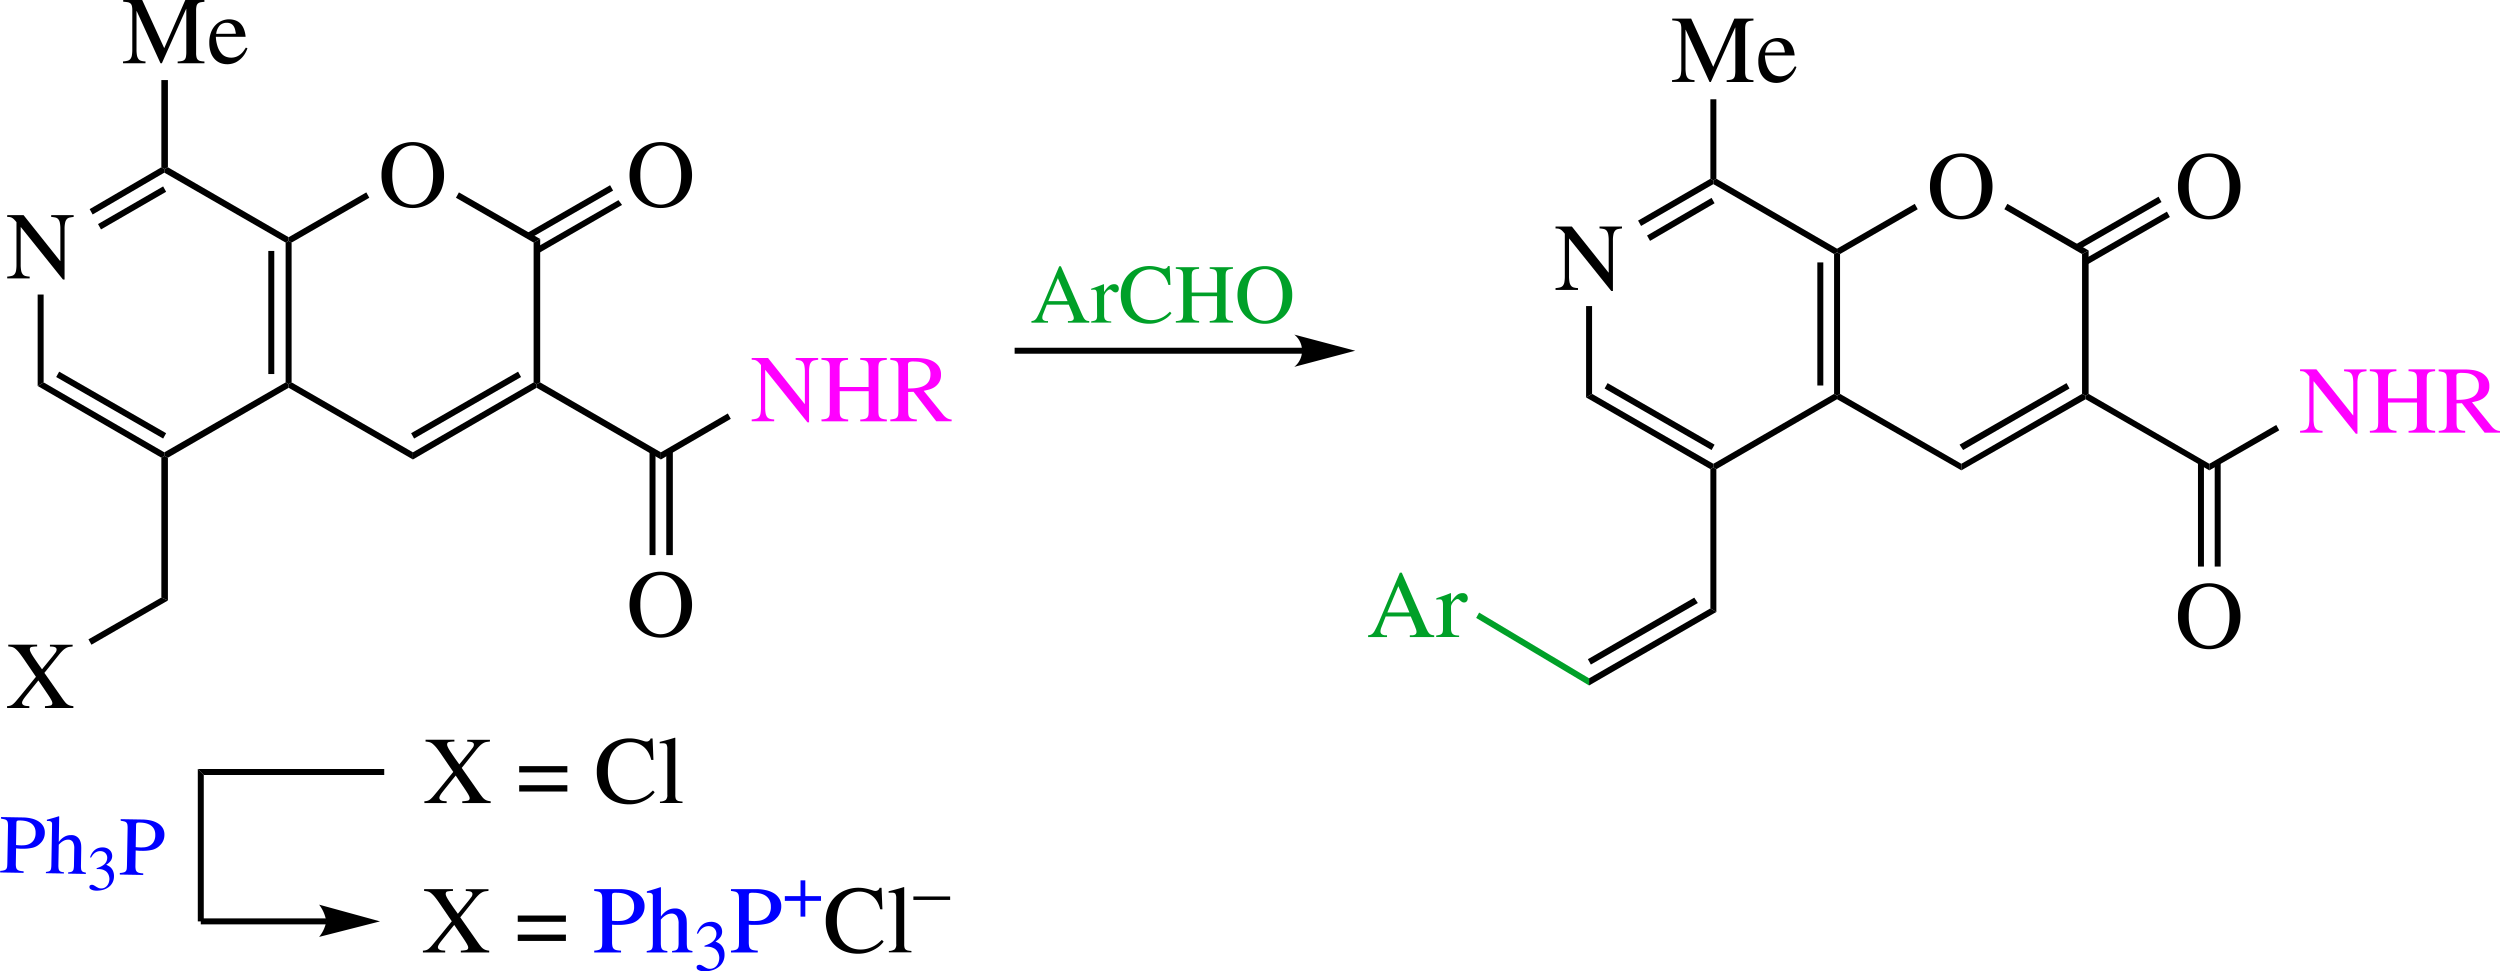 <svg id="Слой_1" data-name="Слой 1" xmlns="http://www.w3.org/2000/svg" viewBox="0 0 209.192 81.278">
  <defs>
    <style>
      .cls-1 {
        fill: #f0f;
      }

      .cls-2 {
        fill: #00a028;
      }

      .cls-3 {
        fill: blue;
      }

      .cls-4 {
        fill: none;
        stroke: #000;
        stroke-width: 0.5px;
      }
    </style>
  </defs>
  <g>
    <path d="M199.34,399.394c-.128.016-.238.033-.332.052a.433.433,0,0,0-.236.128.636.636,0,0,0-.144.3,2.425,2.425,0,0,0-.048.548v4.208h-.136l-3.52-4.384h-.016v3.12a2.839,2.839,0,0,0,.036.5.764.764,0,0,0,.12.308.431.431,0,0,0,.232.16,1.542,1.542,0,0,0,.364.052v.152h-1.88v-.152a2.092,2.092,0,0,0,.376-.056.45.45,0,0,0,.24-.148.664.664,0,0,0,.124-.3,2.953,2.953,0,0,0,.036-.52v-3.528a2.379,2.379,0,0,0-.212-.24.768.768,0,0,0-.176-.132.51.51,0,0,0-.176-.056,1.653,1.653,0,0,0-.212-.012v-.152h1.368l3.064,3.847h.016v-2.671a2.609,2.609,0,0,0-.044-.54.665.665,0,0,0-.136-.3.425.425,0,0,0-.24-.136,2.637,2.637,0,0,0-.348-.048v-.152h1.88Z" transform="translate(-193.177 -381.242)"/>
    <path d="M227.713,398.65a2.7,2.7,0,0,1-1.02-.192,2.465,2.465,0,0,1-.832-.548,2.565,2.565,0,0,1-.56-.864,3.062,3.062,0,0,1-.2-1.148,3.017,3.017,0,0,1,.224-1.208,2.564,2.564,0,0,1,.592-.868,2.408,2.408,0,0,1,.836-.52,2.776,2.776,0,0,1,1.924,0,2.415,2.415,0,0,1,.84.52,2.562,2.562,0,0,1,.591.868,3.017,3.017,0,0,1,.225,1.208,3.062,3.062,0,0,1-.2,1.148,2.565,2.565,0,0,1-.56.864,2.485,2.485,0,0,1-.832.548A2.7,2.7,0,0,1,227.713,398.65Zm0-.288a1.547,1.547,0,0,0,.644-.14,1.485,1.485,0,0,0,.544-.436,2.272,2.272,0,0,0,.376-.764,4,4,0,0,0,.14-1.132,3.8,3.8,0,0,0-.152-1.152,2.308,2.308,0,0,0-.4-.768,1.442,1.442,0,0,0-.548-.424,1.51,1.51,0,0,0-1.217,0,1.432,1.432,0,0,0-.547.424,2.29,2.29,0,0,0-.4.768,3.8,3.8,0,0,0-.152,1.152,3.962,3.962,0,0,0,.14,1.132,2.236,2.236,0,0,0,.376.764,1.469,1.469,0,0,0,.544.436A1.543,1.543,0,0,0,227.713,398.362Z" transform="translate(-193.177 -381.242)"/>
    <g>
      <path d="M210.283,381.394a3.248,3.248,0,0,0-.324.04.452.452,0,0,0-.216.1.4.4,0,0,0-.119.208,1.526,1.526,0,0,0-.037.376v3.552a1.494,1.494,0,0,0,.037.368.422.422,0,0,0,.119.212.46.46,0,0,0,.216.1,2.154,2.154,0,0,0,.324.036v.152h-2.24v-.152a1.912,1.912,0,0,0,.376-.044.418.418,0,0,0,.22-.124.492.492,0,0,0,.1-.24,2.261,2.261,0,0,0,.028-.4v-3.592h-.016l-2.031,4.552h-.113l-1.991-4.368H204.6v3.192a2.852,2.852,0,0,0,.035.5.794.794,0,0,0,.12.308.435.435,0,0,0,.232.16,1.542,1.542,0,0,0,.364.052v.152h-1.879v-.152a2.106,2.106,0,0,0,.376-.056.443.443,0,0,0,.239-.148.664.664,0,0,0,.124-.3,2.953,2.953,0,0,0,.036-.52v-3.248a1.543,1.543,0,0,0-.036-.372.388.388,0,0,0-.124-.212.478.478,0,0,0-.232-.1c-.1-.016-.218-.03-.368-.04v-.152h1.584l1.848,4.04,1.768-4.04h1.592Z" transform="translate(-193.177 -381.242)"/>
      <path d="M213.883,385.282a3.35,3.35,0,0,1-.136.316,1.9,1.9,0,0,1-.308.448,1.975,1.975,0,0,1-.512.4,1.642,1.642,0,0,1-1.348.052,1.342,1.342,0,0,1-.472-.348,1.578,1.578,0,0,1-.308-.564,2.478,2.478,0,0,1-.108-.76,2.356,2.356,0,0,1,.164-.932,1.75,1.75,0,0,1,.412-.608,1.557,1.557,0,0,1,.532-.328,1.577,1.577,0,0,1,.524-.1,1.649,1.649,0,0,1,.524.08,1.111,1.111,0,0,1,.428.255,1.368,1.368,0,0,1,.3.457,2.147,2.147,0,0,1,.152.672h-2.488a2.945,2.945,0,0,0,.164.868,1.692,1.692,0,0,0,.312.536.95.95,0,0,0,.388.268,1.246,1.246,0,0,0,.408.072,1.184,1.184,0,0,0,.468-.088,1.307,1.307,0,0,0,.352-.22,1.539,1.539,0,0,0,.248-.276c.067-.1.124-.182.172-.256Zm-.968-1.216c-.016-.1-.035-.2-.056-.3a.987.987,0,0,0-.112-.3.632.632,0,0,0-.22-.228.706.706,0,0,0-.38-.088.818.818,0,0,0-.56.2,1.245,1.245,0,0,0-.32.724Z" transform="translate(-193.177 -381.242)"/>
    </g>
    <path d="M199.252,435.339c-.106.011-.2.022-.288.035a.8.8,0,0,0-.26.093,1.359,1.359,0,0,0-.284.216,3.782,3.782,0,0,0-.36.408l-1.168,1.456,1.536,2.191c.08.113.151.2.212.277a.894.894,0,0,0,.192.172.775.775,0,0,0,.212.095,1.544,1.544,0,0,0,.272.048v.153H196.94v-.153a2.788,2.788,0,0,0,.46-.052.2.2,0,0,0,.156-.219.418.418,0,0,0-.044-.157,1.916,1.916,0,0,0-.112-.211c-.046-.075-.09-.147-.136-.216s-.084-.128-.116-.176l-.76-1.12-.952,1.183-.136.172c-.048.062-.093.123-.136.185a1.24,1.24,0,0,0-.1.176.331.331,0,0,0-.04.139.213.213,0,0,0,.052.153.368.368,0,0,0,.136.088.679.679,0,0,0,.192.04l.228.015v.153h-1.864v-.153a1.047,1.047,0,0,0,.28-.044.658.658,0,0,0,.228-.132,2.088,2.088,0,0,0,.264-.271c.1-.117.228-.273.388-.465l1.256-1.544-.872-1.279c-.2-.3-.37-.531-.5-.7a2.411,2.411,0,0,0-.352-.369.7.7,0,0,0-.284-.147,2.643,2.643,0,0,0-.308-.044v-.152h2.416v.152a2.72,2.72,0,0,0-.46.04c-.1.021-.148.093-.148.216a.425.425,0,0,0,.032.147,1.65,1.65,0,0,0,.108.221c.051.09.12.2.208.331s.2.292.332.484l.336.472.9-1.1c.091-.118.167-.219.228-.3a.424.424,0,0,0,.092-.24.212.212,0,0,0-.048-.149.285.285,0,0,0-.128-.075.782.782,0,0,0-.18-.032c-.067-.006-.135-.008-.2-.008v-.152h1.9Z" transform="translate(-193.177 -381.242)"/>
    <g>
      <path class="cls-1" d="M261.637,411.347c-.128.016-.239.033-.332.052a.436.436,0,0,0-.236.128.636.636,0,0,0-.144.3,2.425,2.425,0,0,0-.048.548v4.208h-.136l-3.52-4.384h-.016v3.12a2.839,2.839,0,0,0,.036.5.764.764,0,0,0,.12.308.431.431,0,0,0,.232.16,1.484,1.484,0,0,0,.364.052v.152h-1.88v-.152a2.092,2.092,0,0,0,.376-.056.45.45,0,0,0,.24-.148.67.67,0,0,0,.124-.3,2.953,2.953,0,0,0,.036-.52v-3.528a2.5,2.5,0,0,0-.212-.24.768.768,0,0,0-.176-.132.51.51,0,0,0-.176-.056,1.653,1.653,0,0,0-.212-.012V411.2h1.368l3.064,3.848h.016v-2.672a2.615,2.615,0,0,0-.044-.54.665.665,0,0,0-.136-.3.43.43,0,0,0-.24-.136,2.816,2.816,0,0,0-.348-.048V411.2h1.88Z" transform="translate(-193.177 -381.242)"/>
      <path class="cls-1" d="M261.909,416.339a1.568,1.568,0,0,0,.392-.052.406.406,0,0,0,.212-.136.5.5,0,0,0,.084-.244c.01-.1.016-.227.016-.376v-3.464a1.768,1.768,0,0,0-.028-.356.414.414,0,0,0-.1-.208.431.431,0,0,0-.212-.108,2.471,2.471,0,0,0-.36-.048V411.2h2.224v.152a2.067,2.067,0,0,0-.368.052.456.456,0,0,0-.212.112.381.381,0,0,0-.1.208,2.022,2.022,0,0,0-.024.348v1.552h2.424v-1.552a1.846,1.846,0,0,0-.028-.356.414.414,0,0,0-.1-.208.427.427,0,0,0-.212-.108,2.471,2.471,0,0,0-.36-.048V411.2h2.224v.152a2.081,2.081,0,0,0-.368.052.451.451,0,0,0-.212.112.381.381,0,0,0-.1.208,2.022,2.022,0,0,0-.024.348v3.552a1.908,1.908,0,0,0,.024.332.425.425,0,0,0,.1.212.442.442,0,0,0,.212.12,1.862,1.862,0,0,0,.372.056v.152h-2.224v-.152a1.568,1.568,0,0,0,.392-.052.4.4,0,0,0,.212-.136.5.5,0,0,0,.084-.244,3.593,3.593,0,0,0,.016-.376v-1.56h-2.424v1.648a1.908,1.908,0,0,0,.024.332.425.425,0,0,0,.1.212.442.442,0,0,0,.212.12,1.862,1.862,0,0,0,.372.056v.152h-2.224Z" transform="translate(-193.177 -381.242)"/>
      <path class="cls-1" d="M272.805,416.491h-1.288l-1.9-2.464-.448.016v1.576a2.026,2.026,0,0,0,.023.332.458.458,0,0,0,.1.216.429.429,0,0,0,.215.124,1.734,1.734,0,0,0,.385.048v.152h-2.216v-.152a1.726,1.726,0,0,0,.38-.06.377.377,0,0,0,.2-.136.52.52,0,0,0,.08-.24c.01-.1.016-.223.016-.372v-3.464a1.846,1.846,0,0,0-.028-.356.381.381,0,0,0-.1-.2.449.449,0,0,0-.208-.1,2.789,2.789,0,0,0-.34-.056V411.2h2.208a5.119,5.119,0,0,1,.616.044,2.193,2.193,0,0,1,.668.192,1.436,1.436,0,0,1,.532.424,1.169,1.169,0,0,1,.216.74,1.156,1.156,0,0,1-.168.652,1.3,1.3,0,0,1-.4.4,1.7,1.7,0,0,1-.48.2c-.163.04-.3.071-.4.092l1.648,2.024a1.332,1.332,0,0,0,.292.26.839.839,0,0,0,.4.116Zm-3.64-2.744c.112,0,.236,0,.372-.008a3.084,3.084,0,0,0,.412-.044,2.337,2.337,0,0,0,.4-.108,1.175,1.175,0,0,0,.348-.2.962.962,0,0,0,.244-.324,1.142,1.142,0,0,0,.092-.484,1,1,0,0,0-.168-.62,1.034,1.034,0,0,0-.4-.324,1.4,1.4,0,0,0-.46-.124c-.155-.013-.272-.02-.352-.02a.905.905,0,0,0-.408.056.256.256,0,0,0-.088.232Z" transform="translate(-193.177 -381.242)"/>
    </g>
    <path d="M248.471,398.65a2.7,2.7,0,0,1-1.02-.192,2.465,2.465,0,0,1-.832-.548,2.535,2.535,0,0,1-.56-.864,3.337,3.337,0,0,1,.02-2.356,2.576,2.576,0,0,1,.591-.868,2.418,2.418,0,0,1,.836-.52,2.779,2.779,0,0,1,1.925,0,2.415,2.415,0,0,1,.84.52,2.576,2.576,0,0,1,.591.868,3.351,3.351,0,0,1,.02,2.356,2.547,2.547,0,0,1-.559.864,2.485,2.485,0,0,1-.832.548A2.706,2.706,0,0,1,248.471,398.65Zm0-.288a1.55,1.55,0,0,0,.644-.14,1.485,1.485,0,0,0,.544-.436,2.272,2.272,0,0,0,.376-.764,4,4,0,0,0,.139-1.132,3.771,3.771,0,0,0-.152-1.152,2.29,2.29,0,0,0-.4-.768,1.432,1.432,0,0,0-.547-.424,1.51,1.51,0,0,0-1.217,0,1.442,1.442,0,0,0-.548.424,2.327,2.327,0,0,0-.4.768,3.8,3.8,0,0,0-.151,1.152,3.962,3.962,0,0,0,.14,1.132,2.236,2.236,0,0,0,.376.764,1.469,1.469,0,0,0,.544.436A1.543,1.543,0,0,0,248.471,398.362Z" transform="translate(-193.177 -381.242)"/>
    <path d="M248.471,434.6a2.7,2.7,0,0,1-1.02-.193,2.451,2.451,0,0,1-.832-.548,2.516,2.516,0,0,1-.56-.864,3.334,3.334,0,0,1,.02-2.355,2.566,2.566,0,0,1,.591-.868,2.42,2.42,0,0,1,.836-.521,2.779,2.779,0,0,1,1.925,0,2.418,2.418,0,0,1,.84.521,2.566,2.566,0,0,1,.591.868,3.348,3.348,0,0,1,.02,2.355,2.528,2.528,0,0,1-.559.864,2.47,2.47,0,0,1-.832.548A2.706,2.706,0,0,1,248.471,434.6Zm0-.288a1.535,1.535,0,0,0,.644-.141,1.475,1.475,0,0,0,.544-.436,2.267,2.267,0,0,0,.376-.763,4.013,4.013,0,0,0,.139-1.133,3.764,3.764,0,0,0-.152-1.151,2.3,2.3,0,0,0-.4-.769,1.441,1.441,0,0,0-.547-.424,1.51,1.51,0,0,0-1.217,0,1.452,1.452,0,0,0-.548.424,2.333,2.333,0,0,0-.4.769,3.8,3.8,0,0,0-.151,1.151,3.974,3.974,0,0,0,.14,1.133,2.23,2.23,0,0,0,.376.763,1.459,1.459,0,0,0,.544.436A1.529,1.529,0,0,0,248.471,434.315Z" transform="translate(-193.177 -381.242)"/>
    <polygon points="13.751 37.848 13.751 38.148 13.501 38.298 3.151 32.298 3.651 31.998 13.751 37.848"/>
    <polygon points="13.901 36.248 13.651 36.698 4.701 31.548 4.951 31.098 13.901 36.248"/>
    <polygon points="23.901 31.998 24.151 32.148 24.151 32.448 14.051 38.298 13.751 38.148 13.751 37.848 23.901 31.998"/>
    <polygon points="23.901 20.298 24.151 20.148 24.401 20.298 24.401 31.998 24.151 32.148 23.901 31.998 23.901 20.298"/>
    <rect x="22.451" y="20.998" width="0.5" height="10.3"/>
    <polygon points="13.751 14.448 13.751 14.148 14.051 13.998 24.151 19.848 24.151 20.148 23.901 20.298 13.751 14.448"/>
    <polygon points="34.551 37.848 34.551 38.448 24.151 32.448 24.151 32.148 24.401 31.998 34.551 37.848"/>
    <polygon points="44.651 31.998 44.901 32.148 44.901 32.448 34.551 38.448 34.551 37.848 44.651 31.998"/>
    <polygon points="43.351 31.098 43.601 31.548 34.651 36.698 34.401 36.248 43.351 31.098"/>
    <polygon points="44.651 20.298 45.201 19.998 45.201 31.998 44.901 32.148 44.651 31.998 44.651 20.298"/>
    <polygon points="38.151 16.548 38.401 16.098 45.201 19.998 44.651 20.298 38.151 16.548"/>
    <polygon points="24.401 20.298 24.151 20.148 24.151 19.848 30.651 16.098 30.901 16.548 24.401 20.298"/>
    <polygon points="13.501 6.698 14.051 6.698 14.051 13.998 13.751 14.148 13.501 13.998 13.501 6.698"/>
    <polygon points="14.051 50.248 13.501 49.998 13.501 38.298 13.751 38.148 14.051 38.298 14.051 50.248"/>
    <polygon points="7.651 53.948 7.401 53.498 13.501 49.998 14.051 50.248 7.651 53.948"/>
    <polygon points="55.301 37.848 55.301 38.448 44.901 32.448 44.901 32.148 45.201 31.998 55.301 37.848"/>
    <polygon points="60.901 34.598 61.151 35.048 55.301 38.448 55.301 37.848 60.901 34.598"/>
    <rect x="55.751" y="37.698" width="0.55" height="8.75"/>
    <rect x="54.351" y="37.698" width="0.5" height="8.75"/>
    <polygon points="51.051 15.498 51.301 15.948 44.351 19.948 44.101 19.498 51.051 15.498"/>
    <polygon points="51.751 16.748 52.051 17.148 45.051 21.198 44.801 20.748 51.751 16.748"/>
    <polygon points="13.501 13.998 13.751 14.148 13.751 14.448 7.751 17.948 7.501 17.498 13.501 13.998"/>
    <polygon points="13.651 15.598 13.901 16.048 8.451 19.198 8.201 18.748 13.651 15.598"/>
    <polygon points="3.651 31.998 3.151 32.298 3.151 24.648 3.651 24.648 3.651 31.998"/>
    <g>
      <path class="cls-2" d="M284.321,408.241h-1.784v-.133c.065,0,.127,0,.185,0a.476.476,0,0,0,.157-.031.217.217,0,0,0,.147-.231.676.676,0,0,0-.052-.224c-.035-.093-.062-.166-.08-.217l-.288-.672h-1.834l-.322.819a.757.757,0,0,0-.055.266.25.25,0,0,0,.052.171.313.313,0,0,0,.129.088.54.54,0,0,0,.158.031c.054,0,.1,0,.137,0v.133h-1.387v-.133a.88.88,0,0,0,.172-.032.443.443,0,0,0,.185-.122.832.832,0,0,0,.13-.186c.044-.081.09-.169.136-.262s.091-.188.133-.284.08-.183.113-.262l1.456-3.437h.139l1.743,3.976c.057.126.106.229.151.308a.772.772,0,0,0,.133.182.359.359,0,0,0,.147.087.844.844,0,0,0,.2.032Zm-1.813-1.8-.812-1.925-.8,1.925Z" transform="translate(-193.177 -381.242)"/>
      <path class="cls-2" d="M284.965,405.9a1.035,1.035,0,0,0-.021-.238.3.3,0,0,0-.059-.126.147.147,0,0,0-.081-.049.476.476,0,0,0-.084-.007,1.027,1.027,0,0,0-.133.007.813.813,0,0,0-.1.021V405.4q.259-.084.518-.179c.173-.063.345-.129.518-.2l.035.014v.623h.014a2.86,2.86,0,0,1,.235-.312,1.4,1.4,0,0,1,.206-.195.577.577,0,0,1,.2-.1.7.7,0,0,1,.2-.028.374.374,0,0,1,.28.1.38.38,0,0,1,.1.277.339.339,0,0,1-.07.22.234.234,0,0,1-.2.088.3.3,0,0,1-.154-.038.835.835,0,0,1-.115-.085q-.052-.045-.1-.084a.18.18,0,0,0-.112-.038.271.271,0,0,0-.147.059.883.883,0,0,0-.157.144.851.851,0,0,0-.123.185.43.43,0,0,0-.049.186v1.575a.76.76,0,0,0,.042.283.324.324,0,0,0,.123.154.435.435,0,0,0,.189.067c.072.009.153.016.241.021v.1h-1.68v-.1c.1-.019.178-.035.241-.049a.342.342,0,0,0,.151-.07.274.274,0,0,0,.08-.133.83.83,0,0,0,.025-.231Z" transform="translate(-193.177 -381.242)"/>
      <path class="cls-2" d="M290.943,405.084a1.99,1.99,0,0,0-.193-.511,1.543,1.543,0,0,0-.321-.413,1.4,1.4,0,0,0-.449-.273,1.583,1.583,0,0,0-.577-.1,1.552,1.552,0,0,0-.546.105,1.441,1.441,0,0,0-.5.322,1.615,1.615,0,0,0-.207.238,1.708,1.708,0,0,0-.185.343,2.442,2.442,0,0,0-.136.483,3.6,3.6,0,0,0-.053.658,2.8,2.8,0,0,0,.144.955,1.844,1.844,0,0,0,.381.648,1.469,1.469,0,0,0,.55.371,1.784,1.784,0,0,0,.64.119,1.938,1.938,0,0,0,.581-.081,2.148,2.148,0,0,0,.452-.192,2.063,2.063,0,0,0,.329-.234l.22-.2.126.126a1.411,1.411,0,0,1-.115.147,1.8,1.8,0,0,1-.351.3,2.7,2.7,0,0,1-.591.3,2.326,2.326,0,0,1-.84.137,2.759,2.759,0,0,1-.84-.133,2.121,2.121,0,0,1-.752-.42,2.1,2.1,0,0,1-.539-.749,2.71,2.71,0,0,1-.207-1.113,2.519,2.519,0,0,1,.2-1.04,2.252,2.252,0,0,1,1.3-1.218,2.531,2.531,0,0,1,.882-.157,2.587,2.587,0,0,1,.434.035,3.357,3.357,0,0,1,.361.08l.269.081a.645.645,0,0,0,.168.035l.056,0a.323.323,0,0,0,.1-.024.307.307,0,0,0,.1-.07.278.278,0,0,0,.07-.133h.147l.063,1.575Z" transform="translate(-193.177 -381.242)"/>
      <path class="cls-2" d="M291.566,408.108a1.364,1.364,0,0,0,.343-.046.345.345,0,0,0,.186-.119.43.43,0,0,0,.073-.213c.009-.089.014-.2.014-.329V404.37a1.6,1.6,0,0,0-.024-.312.354.354,0,0,0-.092-.181.366.366,0,0,0-.185-.1,1.981,1.981,0,0,0-.315-.042v-.133h1.946v.133a1.771,1.771,0,0,0-.322.045.412.412,0,0,0-.186.1.338.338,0,0,0-.087.183,1.755,1.755,0,0,0-.021.3v1.358h2.121V404.37a1.6,1.6,0,0,0-.024-.312.354.354,0,0,0-.092-.181.366.366,0,0,0-.185-.1,1.981,1.981,0,0,0-.315-.042v-.133h1.946v.133a1.771,1.771,0,0,0-.322.045.4.4,0,0,0-.185.1.332.332,0,0,0-.088.183,1.755,1.755,0,0,0-.021.3v3.108a1.659,1.659,0,0,0,.021.29.373.373,0,0,0,.084.186.381.381,0,0,0,.185.105,1.65,1.65,0,0,0,.326.049v.133H294.4v-.133a1.364,1.364,0,0,0,.343-.046.345.345,0,0,0,.186-.119.43.43,0,0,0,.073-.213c.009-.089.014-.2.014-.329v-1.365H292.9v1.442a1.659,1.659,0,0,0,.021.29.373.373,0,0,0,.084.186.38.38,0,0,0,.186.105,1.615,1.615,0,0,0,.325.049v.133h-1.946Z" transform="translate(-193.177 -381.242)"/>
      <path class="cls-2" d="M299.014,408.339a2.365,2.365,0,0,1-.893-.168,2.176,2.176,0,0,1-.727-.479,2.224,2.224,0,0,1-.49-.757,2.927,2.927,0,0,1,.017-2.061,2.269,2.269,0,0,1,.518-.76,2.134,2.134,0,0,1,.732-.455,2.435,2.435,0,0,1,1.683,0,2.114,2.114,0,0,1,.734.455,2.242,2.242,0,0,1,.519.76,2.644,2.644,0,0,1,.2,1.057,2.674,2.674,0,0,1-.178,1,2.239,2.239,0,0,1-.49.757,2.165,2.165,0,0,1-.729.479A2.359,2.359,0,0,1,299.014,408.339Zm0-.252a1.341,1.341,0,0,0,.563-.123,1.294,1.294,0,0,0,.477-.381,1.991,1.991,0,0,0,.329-.669,3.515,3.515,0,0,0,.121-.99,3.275,3.275,0,0,0-.133-1.008,2,2,0,0,0-.346-.672,1.237,1.237,0,0,0-.479-.371,1.319,1.319,0,0,0-1.064,0,1.244,1.244,0,0,0-.479.371,2.021,2.021,0,0,0-.347.672,3.305,3.305,0,0,0-.133,1.008,3.474,3.474,0,0,0,.123.99,1.972,1.972,0,0,0,.329.669,1.288,1.288,0,0,0,.475.381A1.345,1.345,0,0,0,299.014,408.087Z" transform="translate(-193.177 -381.242)"/>
    </g>
    <polygon points="17.051 64.848 16.551 64.348 32.151 64.348 32.151 64.848 17.051 64.848"/>
    <polygon points="17.051 77.098 16.551 77.098 16.551 64.348 17.051 64.848 17.051 77.098"/>
    <path class="cls-3" d="M193.258,449.611l1.847.033a3.248,3.248,0,0,1,.7.086,1.911,1.911,0,0,1,.581.234,1.187,1.187,0,0,1,.4.395,1.05,1.05,0,0,1,.14.577,1.2,1.2,0,0,1-.179.631,1.139,1.139,0,0,1-.147.19c-.049.05-.089.089-.117.116a1.318,1.318,0,0,1-.583.306,3.511,3.511,0,0,1-.909.081c-.084,0-.162,0-.234-.007s-.15-.011-.234-.021l-.022,1.273a1.4,1.4,0,0,0,.023.312.339.339,0,0,0,.1.19.43.43,0,0,0,.2.1,2.074,2.074,0,0,0,.328.041l0,.132-1.96-.034,0-.133a1.335,1.335,0,0,0,.34-.05.328.328,0,0,0,.178-.12.444.444,0,0,0,.066-.208c.008-.086.014-.193.016-.319l.054-3.03a1.686,1.686,0,0,0-.017-.3.363.363,0,0,0-.081-.183.342.342,0,0,0-.177-.1,2.425,2.425,0,0,0-.3-.055Zm1.261,2.34a4.136,4.136,0,0,0,.419.029c.066,0,.165,0,.3-.013a1.112,1.112,0,0,0,.4-.108.931.931,0,0,0,.356-.309,1.076,1.076,0,0,0,.161-.613,1.037,1.037,0,0,0-.07-.425.862.862,0,0,0-.193-.287.935.935,0,0,0-.271-.18,1.526,1.526,0,0,0-.3-.1,2.482,2.482,0,0,0-.276-.04c-.086-.006-.155-.008-.206-.009a.543.543,0,0,0-.225.027c-.042.02-.064.089-.066.2Z" transform="translate(-193.177 -381.242)"/>
    <path class="cls-3" d="M200.363,454.37l-1.484-.025,0-.106a1.544,1.544,0,0,0,.217-.031.3.3,0,0,0,.153-.078.34.34,0,0,0,.087-.173,1.635,1.635,0,0,0,.03-.318l.024-1.386a1.031,1.031,0,0,0-.113-.551.455.455,0,0,0-.413-.2.818.818,0,0,0-.352.088,1.359,1.359,0,0,0-.419.34l-.03,1.686a1.725,1.725,0,0,0,.019.319.352.352,0,0,0,.081.176.3.3,0,0,0,.15.083,1.723,1.723,0,0,0,.216.04l0,.1-1.51-.026,0-.105a2.19,2.19,0,0,0,.227-.041.247.247,0,0,0,.138-.086.378.378,0,0,0,.069-.174,2.131,2.131,0,0,0,.023-.3l.057-3.3c0-.051,0-.1,0-.143a.232.232,0,0,0-.034-.113.2.2,0,0,0-.092-.074.442.442,0,0,0-.175-.033h-.077a.129.129,0,0,0-.055.007l0-.112.49-.136c.169-.046.339-.1.508-.155l.034.021-.037,2.115h.015a1.393,1.393,0,0,1,.445-.412,1.072,1.072,0,0,1,.572-.145.754.754,0,0,1,.748.465,1.092,1.092,0,0,1,.092.373q.011.186.009.291l-.024,1.393a2.111,2.111,0,0,0,.012.3.377.377,0,0,0,.06.173.264.264,0,0,0,.124.09,1.288,1.288,0,0,0,.213.053Z" transform="translate(-193.177 -381.242)"/>
    <path class="cls-3" d="M201.261,453.89a2.561,2.561,0,0,0,.341-.13,1.219,1.219,0,0,0,.281-.18.777.777,0,0,0,.191-.24.728.728,0,0,0,.074-.322.547.547,0,0,0-.138-.374.522.522,0,0,0-.177-.13.643.643,0,0,0-.253-.052.7.7,0,0,0-.314.061.806.806,0,0,0-.228.153.965.965,0,0,0-.153.183c-.04.062-.07.111-.092.146l-.078-.022a1.436,1.436,0,0,1,.206-.419,1.062,1.062,0,0,1,.267-.255.9.9,0,0,1,.292-.126,1.068,1.068,0,0,1,.279-.032.918.918,0,0,1,.411.087.778.778,0,0,1,.248.2.606.606,0,0,1,.119.236.784.784,0,0,1,.028.2.713.713,0,0,1-.119.389,1.212,1.212,0,0,1-.382.337c.056.026.121.058.195.1a.89.89,0,0,1,.216.169.906.906,0,0,1,.173.285,1.1,1.1,0,0,1,.066.431,1.12,1.12,0,0,1-.119.5,1.1,1.1,0,0,1-.313.376,1.423,1.423,0,0,1-.467.234,1.939,1.939,0,0,1-.576.074c-.031,0-.08,0-.145-.011a.788.788,0,0,1-.193-.043.535.535,0,0,1-.17-.092.2.2,0,0,1-.07-.164.147.147,0,0,1,.074-.145.282.282,0,0,1,.134-.035.366.366,0,0,1,.175.05c.057.033.115.068.174.106a1.743,1.743,0,0,0,.185.1.482.482,0,0,0,.212.048.641.641,0,0,0,.316-.064.669.669,0,0,0,.221-.183.81.81,0,0,0,.133-.258,1.03,1.03,0,0,0,.048-.29.89.89,0,0,0-.014-.139.917.917,0,0,0-.054-.194.862.862,0,0,0-.118-.2.607.607,0,0,0-.2-.167c-.049-.024-.093-.046-.134-.062a.7.7,0,0,0-.14-.039c-.05-.009-.108-.017-.172-.022s-.143-.006-.234,0Z" transform="translate(-193.177 -381.242)"/>
    <path class="cls-3" d="M203.272,449.786l1.847.032a3.329,3.329,0,0,1,.695.086,1.938,1.938,0,0,1,.581.235,1.184,1.184,0,0,1,.4.394,1.052,1.052,0,0,1,.14.577,1.221,1.221,0,0,1-.055.36,1.263,1.263,0,0,1-.124.271,1.15,1.15,0,0,1-.147.191l-.117.116a1.316,1.316,0,0,1-.584.306,3.508,3.508,0,0,1-.908.081c-.084,0-.162,0-.234-.007s-.15-.011-.234-.022l-.023,1.274a1.388,1.388,0,0,0,.023.311.347.347,0,0,0,.1.191.421.421,0,0,0,.2.1,1.875,1.875,0,0,0,.329.041l0,.133-1.959-.034,0-.133a1.343,1.343,0,0,0,.34-.051.322.322,0,0,0,.177-.119.438.438,0,0,0,.067-.209c.008-.086.014-.192.016-.318l.053-3.03a1.7,1.7,0,0,0-.016-.3.379.379,0,0,0-.081-.184.345.345,0,0,0-.177-.1,2.425,2.425,0,0,0-.3-.055Zm1.261,2.34a4.147,4.147,0,0,0,.419.028c.066,0,.164,0,.3-.012a1.1,1.1,0,0,0,.4-.109.928.928,0,0,0,.356-.308,1.077,1.077,0,0,0,.161-.614,1.032,1.032,0,0,0-.07-.424.84.84,0,0,0-.194-.287.924.924,0,0,0-.27-.18,1.513,1.513,0,0,0-.3-.1,2.5,2.5,0,0,0-.275-.04c-.086-.006-.155-.009-.206-.01a.547.547,0,0,0-.226.028c-.042.02-.064.089-.066.2Z" transform="translate(-193.177 -381.242)"/>
    <g>
      <path d="M234.171,443.292c-.106.011-.2.023-.288.035a.787.787,0,0,0-.259.093,1.389,1.389,0,0,0-.285.216,3.882,3.882,0,0,0-.36.408l-1.167,1.456,1.536,2.192c.08.112.15.2.212.276a.915.915,0,0,0,.191.172.788.788,0,0,0,.212.1,1.472,1.472,0,0,0,.272.048v.153h-2.376v-.153a2.81,2.81,0,0,0,.46-.051.2.2,0,0,0,.157-.22.429.429,0,0,0-.044-.156,1.856,1.856,0,0,0-.113-.212q-.067-.112-.135-.216c-.046-.069-.084-.128-.117-.176l-.759-1.12-.953,1.184-.135.171c-.049.062-.094.123-.137.185a1.411,1.411,0,0,0-.1.176.347.347,0,0,0-.04.139.214.214,0,0,0,.053.153.356.356,0,0,0,.135.088.7.7,0,0,0,.192.04l.228.015v.153h-1.863v-.153a1.039,1.039,0,0,0,.279-.044.671.671,0,0,0,.228-.131,2.171,2.171,0,0,0,.265-.272c.1-.117.228-.272.388-.465l1.256-1.544-.872-1.279q-.3-.448-.5-.7a2.445,2.445,0,0,0-.352-.368.711.711,0,0,0-.285-.148,2.612,2.612,0,0,0-.308-.044v-.152H231.2v.152a2.72,2.72,0,0,0-.46.04c-.1.021-.148.093-.148.216a.407.407,0,0,0,.033.147,1.65,1.65,0,0,0,.108.221c.05.09.12.2.208.331s.2.292.332.485l.336.471.9-1.1c.091-.117.167-.219.228-.3a.419.419,0,0,0,.093-.24.208.208,0,0,0-.049-.149.274.274,0,0,0-.128-.075.841.841,0,0,0-.179-.032c-.067-.006-.135-.008-.2-.008v-.152h1.9Z" transform="translate(-193.177 -381.242)"/>
      <path d="M240.651,445.876H236.62v-.528h4.031Zm0,1.6H236.62v-.529h4.031Z" transform="translate(-193.177 -381.242)"/>
      <path d="M247.667,444.827a2.29,2.29,0,0,0-.219-.584,1.817,1.817,0,0,0-.368-.471,1.609,1.609,0,0,0-.513-.312,1.818,1.818,0,0,0-.659-.112,1.768,1.768,0,0,0-.624.12,1.637,1.637,0,0,0-.576.368,1.755,1.755,0,0,0-.236.272,1.858,1.858,0,0,0-.212.392,2.778,2.778,0,0,0-.156.552,4.032,4.032,0,0,0-.061.752,3.193,3.193,0,0,0,.165,1.092,2.106,2.106,0,0,0,.436.74,1.693,1.693,0,0,0,.627.424,2.032,2.032,0,0,0,.732.135,2.24,2.24,0,0,0,.664-.091,2.559,2.559,0,0,0,.517-.22,2.3,2.3,0,0,0,.376-.269c.1-.092.188-.169.252-.227l.144.143a1.607,1.607,0,0,1-.132.168,2.042,2.042,0,0,1-.4.349,3.19,3.19,0,0,1-.676.344,2.706,2.706,0,0,1-.96.156,3.17,3.17,0,0,1-.96-.152,2.347,2.347,0,0,1-1.476-1.336,3.1,3.1,0,0,1-.236-1.273,2.86,2.86,0,0,1,.232-1.187,2.545,2.545,0,0,1,1.48-1.392,2.887,2.887,0,0,1,1.007-.181,3,3,0,0,1,.5.04c.154.028.292.058.412.092s.222.066.308.093a.739.739,0,0,0,.192.04l.064,0a.362.362,0,0,0,.108-.027.378.378,0,0,0,.116-.08.319.319,0,0,0,.08-.153h.168l.072,1.8Z" transform="translate(-193.177 -381.242)"/>
      <path d="M248.4,448.316a.865.865,0,0,0,.483-.136.565.565,0,0,0,.133-.441v-3.815a.806.806,0,0,0-.064-.38q-.065-.108-.3-.108c-.053,0-.1,0-.139,0s-.084.006-.133.011v-.128q.321-.078.637-.164c.21-.055.422-.118.635-.187l.033.015v4.777a1.158,1.158,0,0,0,.027.28.3.3,0,0,0,.1.159.4.4,0,0,0,.184.08,1.727,1.727,0,0,0,.292.033v.12H248.4Z" transform="translate(-193.177 -381.242)"/>
    </g>
    <g>
      <path d="M234.049,455.792c-.107.011-.2.023-.288.035a.8.8,0,0,0-.26.093,1.359,1.359,0,0,0-.284.216,3.882,3.882,0,0,0-.36.408L231.689,458l1.536,2.192c.08.112.15.2.212.276a.894.894,0,0,0,.192.172.775.775,0,0,0,.212.1,1.457,1.457,0,0,0,.272.048v.153h-2.376v-.153a2.824,2.824,0,0,0,.46-.051.2.2,0,0,0,.156-.22.429.429,0,0,0-.044-.156,1.839,1.839,0,0,0-.112-.212c-.046-.075-.091-.147-.136-.216l-.116-.176-.76-1.12-.952,1.184-.136.171c-.048.062-.094.123-.136.185a1.3,1.3,0,0,0-.1.176.331.331,0,0,0-.04.139.213.213,0,0,0,.052.153.368.368,0,0,0,.136.088.679.679,0,0,0,.192.04l.228.015v.153h-1.864v-.153a1.047,1.047,0,0,0,.28-.044.671.671,0,0,0,.228-.131,2.246,2.246,0,0,0,.264-.272q.148-.176.388-.465l1.256-1.544-.872-1.279q-.3-.448-.5-.7a2.4,2.4,0,0,0-.352-.368.707.707,0,0,0-.284-.148,2.675,2.675,0,0,0-.308-.044v-.152h2.416v.152a2.709,2.709,0,0,0-.46.04c-.1.021-.148.093-.148.216a.425.425,0,0,0,.032.147,1.65,1.65,0,0,0,.108.221c.051.09.12.2.208.331s.2.292.332.485l.336.471.9-1.1c.091-.117.167-.219.228-.3a.424.424,0,0,0,.092-.24.212.212,0,0,0-.048-.149.285.285,0,0,0-.128-.075.839.839,0,0,0-.18-.032c-.067-.006-.135-.008-.2-.008v-.152h1.9Z" transform="translate(-193.177 -381.242)"/>
      <path d="M240.529,458.376H236.5v-.528h4.032Zm0,1.6H236.5v-.529h4.032Z" transform="translate(-193.177 -381.242)"/>
      <path class="cls-3" d="M242.9,455.64h2.112a3.679,3.679,0,0,1,.8.084,2.2,2.2,0,0,1,.668.256,1.359,1.359,0,0,1,.46.444,1.2,1.2,0,0,1,.172.655,1.4,1.4,0,0,1-.056.412,1.417,1.417,0,0,1-.136.313,1.271,1.271,0,0,1-.164.22c-.056.058-.1.1-.132.135a1.508,1.508,0,0,1-.66.361,3.957,3.957,0,0,1-1.036.112c-.1,0-.185,0-.268,0s-.172-.01-.268-.02v1.456a1.665,1.665,0,0,0,.032.356.4.4,0,0,0,.116.216.476.476,0,0,0,.228.107,2.037,2.037,0,0,0,.376.04v.153H242.9v-.153a1.529,1.529,0,0,0,.388-.063.371.371,0,0,0,.2-.141.5.5,0,0,0,.072-.239c.008-.1.012-.221.012-.364v-3.464a1.94,1.94,0,0,0-.024-.344.415.415,0,0,0-.1-.208.382.382,0,0,0-.2-.112,2.76,2.76,0,0,0-.348-.056Zm1.488,2.647a4.248,4.248,0,0,0,.48.025c.074,0,.188-.007.34-.02a1.294,1.294,0,0,0,.456-.133,1.057,1.057,0,0,0,.4-.359,1.223,1.223,0,0,0,.172-.7,1.178,1.178,0,0,0-.088-.485.994.994,0,0,0-.228-.324,1.069,1.069,0,0,0-.312-.2,1.631,1.631,0,0,0-.34-.1,2.384,2.384,0,0,0-.316-.041c-.1,0-.178-.007-.236-.007a.613.613,0,0,0-.256.036c-.048.023-.072.1-.072.236Z" transform="translate(-193.177 -381.242)"/>
      <path class="cls-3" d="M251.113,460.936h-1.7v-.12a2.306,2.306,0,0,0,.248-.04.35.35,0,0,0,.172-.092.4.4,0,0,0,.1-.2,1.821,1.821,0,0,0,.028-.365v-1.584a1.181,1.181,0,0,0-.14-.628.521.521,0,0,0-.476-.219.94.94,0,0,0-.4.108,1.521,1.521,0,0,0-.472.4v1.927a1.821,1.821,0,0,0,.028.365.391.391,0,0,0,.1.2.346.346,0,0,0,.172.092,2.266,2.266,0,0,0,.248.04v.12h-1.728v-.12a2.363,2.363,0,0,0,.26-.052.292.292,0,0,0,.156-.1.428.428,0,0,0,.076-.2,2.393,2.393,0,0,0,.02-.345v-3.767c0-.059,0-.114,0-.164a.246.246,0,0,0-.04-.128.253.253,0,0,0-.108-.084.492.492,0,0,0-.2-.033h-.088a.175.175,0,0,0-.064.008v-.128q.272-.078.56-.164c.192-.055.384-.118.576-.187l.04.023v2.416h.016a1.6,1.6,0,0,1,.5-.479,1.242,1.242,0,0,1,.652-.176.934.934,0,0,1,.568.151.949.949,0,0,1,.3.365,1.261,1.261,0,0,1,.112.423c.01.142.016.252.016.332v1.592a2.393,2.393,0,0,0,.02.345.419.419,0,0,0,.072.195.3.3,0,0,0,.144.1,1.47,1.47,0,0,0,.244.056Z" transform="translate(-193.177 -381.242)"/>
    </g>
    <path class="cls-3" d="M252.127,460.378a3.034,3.034,0,0,0,.387-.156,1.482,1.482,0,0,0,.319-.21.914.914,0,0,0,.212-.279.83.83,0,0,0,.079-.37.653.653,0,0,0-.042-.224.643.643,0,0,0-.124-.2.575.575,0,0,0-.2-.144.719.719,0,0,0-.291-.055.8.8,0,0,0-.357.076.953.953,0,0,0-.258.179,1.2,1.2,0,0,0-.171.214c-.044.071-.078.128-.1.168l-.09-.024a1.615,1.615,0,0,1,.228-.484,1.221,1.221,0,0,1,.3-.3,1.054,1.054,0,0,1,.33-.149,1.319,1.319,0,0,1,.318-.042,1.023,1.023,0,0,1,.471.093.873.873,0,0,1,.288.221.72.72,0,0,1,.142.268.983.983,0,0,1,.035.228.81.81,0,0,1-.129.447,1.391,1.391,0,0,1-.428.392c.063.029.138.065.224.109a.961.961,0,0,1,.249.188,1.035,1.035,0,0,1,.2.322,1.256,1.256,0,0,1,.084.492,1.25,1.25,0,0,1-.477,1.008,1.637,1.637,0,0,1-.528.276,2.2,2.2,0,0,1-.657.1c-.035,0-.091,0-.165-.009a1.03,1.03,0,0,1-.222-.045.626.626,0,0,1-.2-.1.221.221,0,0,1-.084-.185.17.17,0,0,1,.081-.168.334.334,0,0,1,.154-.042.4.4,0,0,1,.2.054c.066.036.134.075.2.117a1.97,1.97,0,0,0,.213.114.594.594,0,0,0,.243.051.723.723,0,0,0,.609-.294.927.927,0,0,0,.147-.3,1.156,1.156,0,0,0,.048-.333,1.134,1.134,0,0,0-.017-.159,1.048,1.048,0,0,0-.067-.219.957.957,0,0,0-.138-.228.674.674,0,0,0-.233-.186,1.517,1.517,0,0,0-.157-.069.8.8,0,0,0-.159-.042,1.926,1.926,0,0,0-.2-.022q-.111-.006-.267,0Z" transform="translate(-193.177 -381.242)"/>
    <path class="cls-3" d="M254.343,455.64h2.113a3.676,3.676,0,0,1,.795.084,2.193,2.193,0,0,1,.668.256,1.35,1.35,0,0,1,.46.444,1.2,1.2,0,0,1,.172.655,1.382,1.382,0,0,1-.192.725,1.271,1.271,0,0,1-.164.22c-.056.058-.1.1-.132.135a1.5,1.5,0,0,1-.66.361,3.952,3.952,0,0,1-1.036.112c-.1,0-.185,0-.268,0s-.172-.01-.267-.02v1.456a1.673,1.673,0,0,0,.031.356.41.41,0,0,0,.116.216.475.475,0,0,0,.229.107,2.025,2.025,0,0,0,.375.04v.153h-2.24v-.153a1.521,1.521,0,0,0,.388-.063.367.367,0,0,0,.2-.141.5.5,0,0,0,.072-.239c.008-.1.012-.221.012-.364v-3.464a1.94,1.94,0,0,0-.024-.344.422.422,0,0,0-.1-.208.389.389,0,0,0-.2-.112,2.729,2.729,0,0,0-.348-.056Zm1.489,2.647a4.236,4.236,0,0,0,.48.025c.074,0,.188-.007.339-.02a1.288,1.288,0,0,0,.456-.133,1.05,1.05,0,0,0,.4-.359,1.223,1.223,0,0,0,.172-.7,1.178,1.178,0,0,0-.088-.485.965.965,0,0,0-.228-.324,1.069,1.069,0,0,0-.312-.2,1.613,1.613,0,0,0-.34-.1,2.392,2.392,0,0,0-.315-.041c-.1,0-.178-.007-.237-.007a.616.616,0,0,0-.256.036c-.048.023-.071.1-.071.236Z" transform="translate(-193.177 -381.242)"/>
    <path class="cls-3" d="M260.163,454.907h.4v1.321h1.314v.395h-1.314v1.32h-.4v-1.32h-1.314v-.395h1.314Z" transform="translate(-193.177 -381.242)"/>
    <g>
      <path d="M266.827,457.327a2.292,2.292,0,0,0-.22-.584,1.8,1.8,0,0,0-.368-.471,1.6,1.6,0,0,0-.512-.312,1.824,1.824,0,0,0-.66-.112,1.777,1.777,0,0,0-.624.12,1.655,1.655,0,0,0-.576.368,1.81,1.81,0,0,0-.236.272,1.9,1.9,0,0,0-.212.392,2.778,2.778,0,0,0-.156.552,4.126,4.126,0,0,0-.06.752,3.22,3.22,0,0,0,.164,1.092,2.136,2.136,0,0,0,.436.74,1.7,1.7,0,0,0,.628.424,2.028,2.028,0,0,0,.732.135,2.24,2.24,0,0,0,.664-.091,2.574,2.574,0,0,0,.516-.22,2.26,2.26,0,0,0,.376-.269c.1-.092.188-.169.252-.227l.144.143a1.607,1.607,0,0,1-.132.168,1.985,1.985,0,0,1-.4.349,3.19,3.19,0,0,1-.676.344,2.706,2.706,0,0,1-.96.156,3.175,3.175,0,0,1-.96-.152,2.347,2.347,0,0,1-1.476-1.336,3.114,3.114,0,0,1-.236-1.273,2.876,2.876,0,0,1,.232-1.187,2.552,2.552,0,0,1,1.48-1.392,2.889,2.889,0,0,1,1.008-.181,2.993,2.993,0,0,1,.5.04c.155.028.292.058.412.092s.223.066.308.093a.739.739,0,0,0,.192.04l.064,0a.348.348,0,0,0,.108-.027.367.367,0,0,0,.116-.08.311.311,0,0,0,.08-.153h.168l.072,1.8Z" transform="translate(-193.177 -381.242)"/>
      <path d="M267.555,460.816a.869.869,0,0,0,.484-.136.569.569,0,0,0,.132-.441v-3.815a.794.794,0,0,0-.064-.38c-.043-.072-.141-.108-.3-.108-.053,0-.1,0-.14,0s-.084.006-.132.011v-.128q.32-.078.636-.164c.211-.055.423-.118.636-.187l.032.015v4.777a1.15,1.15,0,0,0,.028.28.3.3,0,0,0,.1.159.405.405,0,0,0,.184.08,1.753,1.753,0,0,0,.292.033v.12h-1.888Z" transform="translate(-193.177 -381.242)"/>
    </g>
    <path d="M269.606,456.256h3.076v.29h-3.076Z" transform="translate(-193.177 -381.242)"/>
    <line class="cls-4" x1="109.001" y1="29.348" x2="84.901" y2="29.348"/>
    <path d="M306.578,410.59l-5.1-1.35a1.727,1.727,0,0,1,0,2.7l5.1-1.35h0" transform="translate(-193.177 -381.242)"/>
    <line class="cls-4" x1="27.351" y1="77.098" x2="16.801" y2="77.098"/>
    <path d="M224.978,458.34l-5.1-1.4a3.082,3.082,0,0,1,.6,1.4,2.811,2.811,0,0,1-.6,1.3l5.1-1.3h0" transform="translate(-193.177 -381.242)"/>
  </g>
  <path d="M328.9,400.356c-.128.016-.239.033-.332.052a.433.433,0,0,0-.236.128.636.636,0,0,0-.144.3,2.434,2.434,0,0,0-.047.548v4.208h-.137l-3.52-4.384h-.016v3.12a2.839,2.839,0,0,0,.036.5.764.764,0,0,0,.12.308.435.435,0,0,0,.232.16,1.542,1.542,0,0,0,.364.052v.152h-1.88v-.152a2.185,2.185,0,0,0,.376-.056.456.456,0,0,0,.24-.148.664.664,0,0,0,.124-.3,2.961,2.961,0,0,0,.036-.52V400.8a2.164,2.164,0,0,0-.212-.24.806.806,0,0,0-.176-.133.53.53,0,0,0-.176-.055,1.49,1.49,0,0,0-.212-.012V400.2h1.368l3.064,3.847h.016V401.38a2.626,2.626,0,0,0-.044-.541.666.666,0,0,0-.136-.3.432.432,0,0,0-.24-.137,2.651,2.651,0,0,0-.348-.047V400.2h1.88Z" transform="translate(-193.177 -381.242)"/>
  <path d="M357.284,399.6a2.7,2.7,0,0,1-1.019-.192,2.465,2.465,0,0,1-.832-.548,2.557,2.557,0,0,1-.561-.864,3.062,3.062,0,0,1-.2-1.148,3.017,3.017,0,0,1,.224-1.208,2.576,2.576,0,0,1,.591-.868,2.433,2.433,0,0,1,.836-.52,2.776,2.776,0,0,1,1.924,0,2.416,2.416,0,0,1,.841.52,2.593,2.593,0,0,1,.592.868A3.358,3.358,0,0,1,359.7,398a2.538,2.538,0,0,1-.559.864,2.485,2.485,0,0,1-.832.548A2.707,2.707,0,0,1,357.284,399.6Zm0-.288a1.548,1.548,0,0,0,.645-.14,1.485,1.485,0,0,0,.544-.436,2.263,2.263,0,0,0,.376-.764,4.037,4.037,0,0,0,.139-1.132,3.8,3.8,0,0,0-.151-1.152,2.291,2.291,0,0,0-.4-.768,1.439,1.439,0,0,0-.547-.424,1.508,1.508,0,0,0-1.216,0,1.427,1.427,0,0,0-.548.424,2.309,2.309,0,0,0-.4.768,3.8,3.8,0,0,0-.152,1.152,3.959,3.959,0,0,0,.141,1.132,2.209,2.209,0,0,0,.376.764,1.477,1.477,0,0,0,.544.436A1.542,1.542,0,0,0,357.284,399.316Z" transform="translate(-193.177 -381.242)"/>
  <g>
    <path d="M339.9,382.957c-.128.011-.236.024-.324.04a.448.448,0,0,0-.216.1.4.4,0,0,0-.12.208,1.54,1.54,0,0,0-.036.376v3.552a1.5,1.5,0,0,0,.036.368.424.424,0,0,0,.12.212.447.447,0,0,0,.216.1,1.921,1.921,0,0,0,.324.036v.152h-2.24v-.152a1.848,1.848,0,0,0,.376-.044.412.412,0,0,0,.22-.124.484.484,0,0,0,.1-.24,2.254,2.254,0,0,0,.028-.4v-3.592h-.016l-2.032,4.552h-.112l-1.992-4.368h-.016v3.192a2.839,2.839,0,0,0,.036.5.758.758,0,0,0,.12.308.424.424,0,0,0,.232.16,1.491,1.491,0,0,0,.364.052v.152h-1.88v-.152a2.005,2.005,0,0,0,.376-.056.45.45,0,0,0,.24-.148.659.659,0,0,0,.124-.3,2.953,2.953,0,0,0,.036-.52v-3.248a1.554,1.554,0,0,0-.036-.372.388.388,0,0,0-.124-.212.487.487,0,0,0-.231-.1c-.1-.016-.219-.029-.369-.04v-.152h1.584l1.848,4.04,1.768-4.04H339.9Z" transform="translate(-193.177 -381.242)"/>
    <path d="M343.5,386.845a3,3,0,0,1-.136.316,1.908,1.908,0,0,1-.307.448,1.96,1.96,0,0,1-.513.4,1.642,1.642,0,0,1-1.348.052,1.33,1.33,0,0,1-.471-.348,1.564,1.564,0,0,1-.309-.564,2.509,2.509,0,0,1-.107-.76,2.342,2.342,0,0,1,.164-.932,1.746,1.746,0,0,1,.412-.608,1.544,1.544,0,0,1,.531-.328,1.6,1.6,0,0,1,.524-.1,1.688,1.688,0,0,1,.525.08,1.141,1.141,0,0,1,.428.256,1.376,1.376,0,0,1,.3.456,2.174,2.174,0,0,1,.153.672h-2.489a2.945,2.945,0,0,0,.164.868,1.7,1.7,0,0,0,.312.536.953.953,0,0,0,.389.268,1.237,1.237,0,0,0,.408.072,1.166,1.166,0,0,0,.468-.088,1.292,1.292,0,0,0,.351-.22,1.539,1.539,0,0,0,.248-.276c.067-.1.124-.181.172-.256Zm-.968-1.216c-.015-.1-.034-.2-.055-.3a1,1,0,0,0-.113-.3.657.657,0,0,0-.22-.228.7.7,0,0,0-.379-.088.823.823,0,0,0-.561.2,1.245,1.245,0,0,0-.319.724Z" transform="translate(-193.177 -381.242)"/>
  </g>
  <path d="M378.034,435.566a2.7,2.7,0,0,1-1.019-.193,2.451,2.451,0,0,1-.832-.548,2.547,2.547,0,0,1-.561-.864,3.057,3.057,0,0,1-.2-1.147,3.017,3.017,0,0,1,.224-1.208,2.58,2.58,0,0,1,.591-.869,2.433,2.433,0,0,1,.836-.52,2.776,2.776,0,0,1,1.924,0,2.416,2.416,0,0,1,.841.52,2.6,2.6,0,0,1,.592.869,3.355,3.355,0,0,1,.019,2.355,2.528,2.528,0,0,1-.559.864,2.47,2.47,0,0,1-.832.548A2.708,2.708,0,0,1,378.034,435.566Zm0-.289a1.532,1.532,0,0,0,.645-.14,1.475,1.475,0,0,0,.544-.436,2.267,2.267,0,0,0,.376-.763,4.05,4.05,0,0,0,.139-1.133,3.809,3.809,0,0,0-.151-1.152,2.3,2.3,0,0,0-.4-.768,1.449,1.449,0,0,0-.547-.424,1.508,1.508,0,0,0-1.216,0,1.437,1.437,0,0,0-.548.424,2.319,2.319,0,0,0-.4.768,3.806,3.806,0,0,0-.152,1.152,3.971,3.971,0,0,0,.141,1.133,2.212,2.212,0,0,0,.376.763,1.467,1.467,0,0,0,.544.436A1.527,1.527,0,0,0,378.034,435.277Z" transform="translate(-193.177 -381.242)"/>
  <g>
    <path class="cls-1" d="M391.2,412.3c-.128.016-.239.033-.332.052a.436.436,0,0,0-.236.128.636.636,0,0,0-.144.3,2.425,2.425,0,0,0-.048.548v4.208h-.136l-3.52-4.384h-.016v3.12a2.839,2.839,0,0,0,.036.5.758.758,0,0,0,.12.308.426.426,0,0,0,.232.16,1.491,1.491,0,0,0,.364.052v.152h-1.88v-.152a2.092,2.092,0,0,0,.376-.056.45.45,0,0,0,.24-.148.681.681,0,0,0,.124-.3,2.953,2.953,0,0,0,.036-.52v-3.528a2.366,2.366,0,0,0-.212-.24.8.8,0,0,0-.176-.132.51.51,0,0,0-.176-.056,1.653,1.653,0,0,0-.212-.012v-.152h1.368L390.073,416h.016v-2.672a2.615,2.615,0,0,0-.044-.54.665.665,0,0,0-.136-.3.43.43,0,0,0-.24-.136,2.816,2.816,0,0,0-.348-.048v-.152h1.88Z" transform="translate(-193.177 -381.242)"/>
    <path class="cls-1" d="M391.473,417.293a1.552,1.552,0,0,0,.391-.052.4.4,0,0,0,.212-.136.493.493,0,0,0,.084-.244,3.56,3.56,0,0,0,.017-.376v-3.464a1.757,1.757,0,0,0-.029-.356.4.4,0,0,0-.1-.208.427.427,0,0,0-.212-.108,2.474,2.474,0,0,0-.359-.048v-.152H393.7v.152a2.1,2.1,0,0,0-.368.052.456.456,0,0,0-.212.112.373.373,0,0,0-.1.208,1.912,1.912,0,0,0-.025.348v1.552h2.424v-1.552a1.858,1.858,0,0,0-.027-.356.415.415,0,0,0-.105-.208.427.427,0,0,0-.212-.108,2.471,2.471,0,0,0-.36-.048v-.152h2.225v.152a2.08,2.08,0,0,0-.369.052.461.461,0,0,0-.212.112.388.388,0,0,0-.1.208,2.022,2.022,0,0,0-.024.348v3.552a1.908,1.908,0,0,0,.024.332.422.422,0,0,0,.1.212.431.431,0,0,0,.211.12,1.862,1.862,0,0,0,.373.056v.152h-2.225v-.152a1.554,1.554,0,0,0,.392-.052.4.4,0,0,0,.212-.136.484.484,0,0,0,.084-.244,3.593,3.593,0,0,0,.016-.376v-1.56h-2.424v1.648a1.8,1.8,0,0,0,.025.332.412.412,0,0,0,.1.212.434.434,0,0,0,.212.12,1.886,1.886,0,0,0,.372.056v.152h-2.223Z" transform="translate(-193.177 -381.242)"/>
    <path class="cls-1" d="M402.369,417.445h-1.288l-1.9-2.464-.448.016v1.576a1.815,1.815,0,0,0,.024.332.448.448,0,0,0,.1.216.425.425,0,0,0,.215.124,1.675,1.675,0,0,0,.384.048v.152h-2.216v-.152a1.706,1.706,0,0,0,.38-.06.37.37,0,0,0,.2-.136.5.5,0,0,0,.08-.24,3.451,3.451,0,0,0,.017-.372v-3.464a1.846,1.846,0,0,0-.028-.356.382.382,0,0,0-.105-.2.453.453,0,0,0-.208-.1,2.961,2.961,0,0,0-.34-.056v-.152h2.208a5.134,5.134,0,0,1,.617.044,2.2,2.2,0,0,1,.668.192,1.454,1.454,0,0,1,.532.424,1.175,1.175,0,0,1,.216.74,1.154,1.154,0,0,1-.168.652,1.3,1.3,0,0,1-.405.4,1.7,1.7,0,0,1-.479.2c-.163.04-.3.071-.4.092l1.649,2.024a1.307,1.307,0,0,0,.292.26.835.835,0,0,0,.4.116Zm-3.64-2.744c.112,0,.236,0,.372-.008a3.1,3.1,0,0,0,.412-.044,2.337,2.337,0,0,0,.4-.108,1.175,1.175,0,0,0,.348-.2.952.952,0,0,0,.244-.324,1.142,1.142,0,0,0,.092-.484,1,1,0,0,0-.168-.62,1.049,1.049,0,0,0-.4-.324,1.4,1.4,0,0,0-.46-.124c-.155-.013-.272-.02-.352-.02a.913.913,0,0,0-.409.056.258.258,0,0,0-.087.232Z" transform="translate(-193.177 -381.242)"/>
  </g>
  <path d="M378.034,399.6a2.7,2.7,0,0,1-1.019-.192,2.465,2.465,0,0,1-.832-.548,2.557,2.557,0,0,1-.561-.864,3.062,3.062,0,0,1-.2-1.148,3.017,3.017,0,0,1,.224-1.208,2.576,2.576,0,0,1,.591-.868,2.433,2.433,0,0,1,.836-.52,2.776,2.776,0,0,1,1.924,0,2.416,2.416,0,0,1,.841.52,2.593,2.593,0,0,1,.592.868,3.358,3.358,0,0,1,.019,2.356,2.538,2.538,0,0,1-.559.864,2.485,2.485,0,0,1-.832.548A2.707,2.707,0,0,1,378.034,399.6Zm0-.288a1.548,1.548,0,0,0,.645-.14,1.485,1.485,0,0,0,.544-.436,2.263,2.263,0,0,0,.376-.764,4.037,4.037,0,0,0,.139-1.132,3.8,3.8,0,0,0-.151-1.152,2.291,2.291,0,0,0-.4-.768,1.439,1.439,0,0,0-.547-.424,1.508,1.508,0,0,0-1.216,0,1.427,1.427,0,0,0-.548.424,2.309,2.309,0,0,0-.4.768,3.8,3.8,0,0,0-.152,1.152,3.959,3.959,0,0,0,.141,1.132,2.209,2.209,0,0,0,.376.764,1.477,1.477,0,0,0,.544.436A1.542,1.542,0,0,0,378.034,399.316Z" transform="translate(-193.177 -381.242)"/>
  <g>
    <path class="cls-2" d="M313.186,434.547h-2.04V434.4c.074,0,.144,0,.211,0a.534.534,0,0,0,.18-.036.269.269,0,0,0,.124-.092.289.289,0,0,0,.044-.172.774.774,0,0,0-.059-.256c-.041-.106-.072-.189-.093-.248l-.327-.768h-2.1l-.368.936a.877.877,0,0,0-.064.3.286.286,0,0,0,.06.2.361.361,0,0,0,.148.1.588.588,0,0,0,.18.036c.061,0,.113,0,.156,0v.152h-1.584V434.4a1.026,1.026,0,0,0,.2-.036.514.514,0,0,0,.211-.14.926.926,0,0,0,.148-.212c.051-.093.1-.193.156-.3s.1-.215.152-.324.09-.209.128-.3l1.664-3.928h.16l1.992,4.544c.064.144.121.261.172.352a.868.868,0,0,0,.152.208.43.43,0,0,0,.168.1.973.973,0,0,0,.229.036Zm-2.073-2.056-.927-2.2-.921,2.2Z" transform="translate(-193.177 -381.242)"/>
    <path class="cls-2" d="M313.921,431.875a1.177,1.177,0,0,0-.025-.272.322.322,0,0,0-.068-.144.158.158,0,0,0-.092-.056.609.609,0,0,0-.095-.008,1.336,1.336,0,0,0-.153.008.708.708,0,0,0-.12.024V431.3q.3-.1.593-.2t.592-.228l.04.016v.712h.015a3.24,3.24,0,0,1,.269-.356,1.648,1.648,0,0,1,.235-.224.7.7,0,0,1,.225-.116.814.814,0,0,1,.224-.032.423.423,0,0,1,.32.116.44.44,0,0,1,.111.316.386.386,0,0,1-.08.252.272.272,0,0,1-.224.1.323.323,0,0,1-.175-.044,1.016,1.016,0,0,1-.132-.1c-.04-.034-.079-.067-.116-.1a.2.2,0,0,0-.128-.044.305.305,0,0,0-.168.068,1.026,1.026,0,0,0-.181.164.951.951,0,0,0-.14.212.5.5,0,0,0-.055.212v1.8a.854.854,0,0,0,.048.324.37.37,0,0,0,.139.176.506.506,0,0,0,.216.076q.125.016.276.024v.12h-1.919v-.12c.112-.022.2-.04.276-.056a.393.393,0,0,0,.172-.08.318.318,0,0,0,.092-.152,1.01,1.01,0,0,0,.028-.264Z" transform="translate(-193.177 -381.242)"/>
  </g>
  <polygon points="143.119 14.958 143.369 15.108 143.369 15.408 137.319 18.908 137.069 18.458 143.119 14.958"/>
  <polygon points="143.219 16.558 143.469 17.008 138.069 20.158 137.819 19.708 143.219 16.558"/>
  <polygon points="133.219 32.958 132.719 33.258 132.719 25.608 133.219 25.608 133.219 32.958"/>
  <polygon points="143.369 38.808 143.369 39.108 143.119 39.258 132.719 33.258 133.219 32.958 143.369 38.808"/>
  <polygon points="143.469 37.208 143.219 37.658 134.269 32.508 134.519 32.058 143.469 37.208"/>
  <polygon points="153.469 32.958 153.719 33.108 153.719 33.408 143.619 39.258 143.369 39.108 143.369 38.808 153.469 32.958"/>
  <polygon points="153.469 21.258 153.719 21.108 153.969 21.258 153.969 32.958 153.719 33.108 153.469 32.958 153.469 21.258"/>
  <rect x="152.069" y="21.958" width="0.5" height="10.3"/>
  <polygon points="143.369 15.408 143.369 15.108 143.619 14.958 153.719 20.808 153.719 21.108 153.469 21.258 143.369 15.408"/>
  <polygon points="164.119 38.808 164.119 39.358 153.719 33.408 153.719 33.108 153.969 32.958 164.119 38.808"/>
  <polygon points="174.219 32.958 174.519 33.108 174.519 33.408 164.119 39.358 164.119 38.808 174.219 32.958"/>
  <polygon points="172.919 32.058 173.169 32.508 164.269 37.658 163.969 37.208 172.919 32.058"/>
  <polygon points="174.219 21.258 174.769 20.958 174.769 32.958 174.519 33.108 174.219 32.958 174.219 21.258"/>
  <polygon points="167.719 17.508 167.969 17.058 174.769 20.958 174.219 21.258 167.719 17.508"/>
  <polygon points="153.969 21.258 153.719 21.108 153.719 20.808 160.219 17.058 160.469 17.508 153.969 21.258"/>
  <polygon points="143.119 8.308 143.619 8.308 143.619 14.958 143.369 15.108 143.119 14.958 143.119 8.308"/>
  <polygon points="143.619 51.208 143.119 50.908 143.119 39.258 143.369 39.108 143.619 39.258 143.619 51.208"/>
  <polygon points="132.969 57.358 132.969 56.758 143.119 50.908 143.619 51.208 132.969 57.358"/>
  <polygon points="133.119 55.608 132.869 55.158 141.769 50.008 142.069 50.458 133.119 55.608"/>
  <polygon points="184.869 38.808 184.869 39.358 174.519 33.408 174.519 33.108 174.769 32.958 184.869 38.808"/>
  <polygon points="190.469 35.558 190.719 36.008 184.869 39.358 184.869 38.808 190.469 35.558"/>
  <rect x="185.319" y="38.658" width="0.5" height="8.75"/>
  <rect x="183.919" y="38.658" width="0.5" height="8.75"/>
  <polygon points="180.619 16.458 180.869 16.908 173.919 20.908 173.669 20.458 180.619 16.458"/>
  <polygon points="181.319 17.708 181.569 18.158 174.619 22.158 174.369 21.708 181.319 17.708"/>
  <polygon class="cls-2" points="123.519 51.708 123.769 51.258 132.969 56.758 132.969 57.358 123.519 51.708"/>
</svg>
